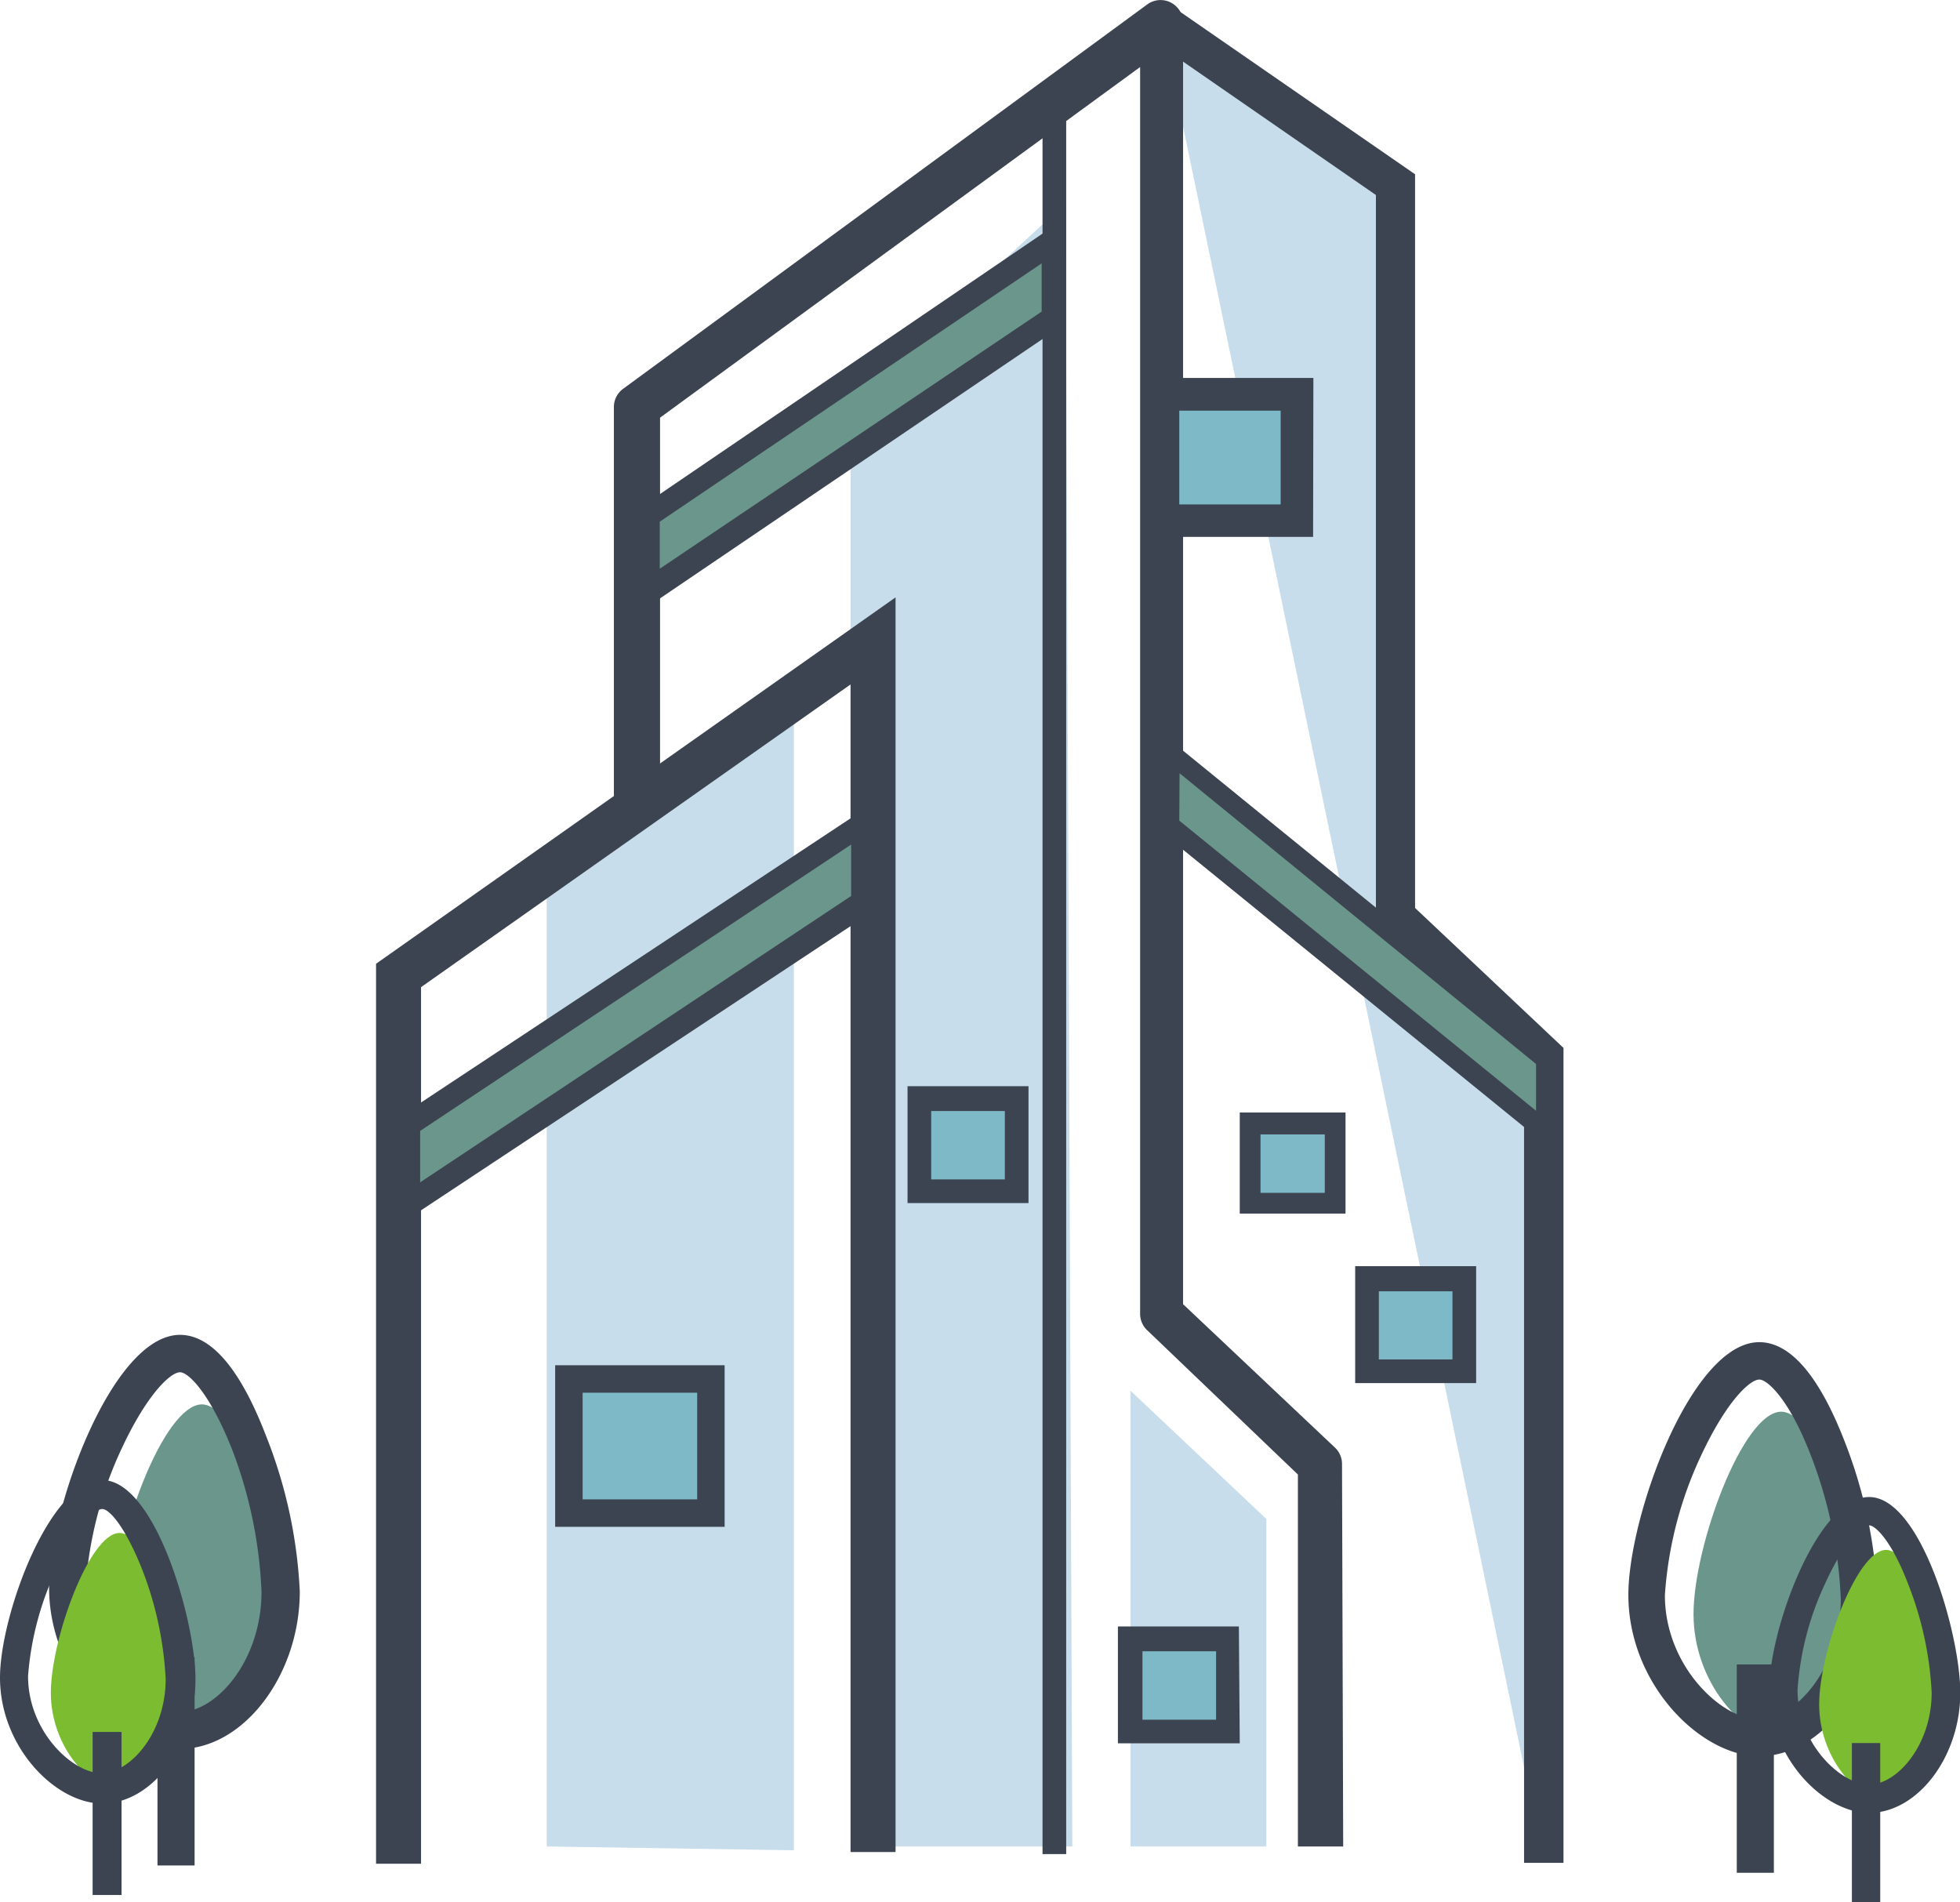 <svg id="Layer_1" data-name="Layer 1" xmlns="http://www.w3.org/2000/svg" width="2.37cm" height="2.3cm" viewBox="0 0 67.08 65.09"><title>professional-firms</title><path d="M26,74.64" transform="translate(-1.74 -6.54)" style="fill:#c7ddeb"/><path d="M11.34,61.64c0,2.33-1.38,4.11-2.69,4.11s-3-1.89-3-4.22,1.69-6.93,3-6.93S11.34,59.31,11.34,61.64Z" transform="translate(-1.74 -6.54)" style="fill:#6b968b"/><polyline points="39.75 0.77 47.76 6.31 47.76 31.36 52.84 36.15 52.84 63.75" style="fill:#c7ddeb"/><polyline points="36.47 6.94 29.11 13.77 29.11 22.97 29.11 63.19 36.7 63.19" style="fill:#c7ddeb"/><polyline points="18.71 63.19 18.71 30.15 27.17 23.46 27.17 63.32" style="fill:#c7ddeb"/><polygon points="14.41 63.78 12.87 63.78 12.87 32.98 30.65 20.44 30.65 63.38 29.11 63.38 29.11 23.42 14.41 33.78 14.41 63.78" style="fill:#3d4451"/><path d="M47.71,69.73H46.16V57L41,52.06a.77.77,0,0,1-.24-.56V8.83l-16.43,12V34H22.75V20.46a.77.77,0,0,1,.32-.62L41,6.69a.77.77,0,0,1,1.23.62V51.17l5.2,4.91a.77.77,0,0,1,.24.56Z" transform="translate(-1.74 -6.54)" style="fill:#3d4451"/><polygon points="53.51 63.75 52.16 63.75 52.16 36.44 47.09 31.65 47.09 6.67 39.37 1.33 40.13 0.22 48.43 5.96 48.43 31.07 53.51 35.86 53.51 63.75" style="fill:#3d4451"/><rect x="35.68" y="3.45" width="0.81" height="60" style="fill:#3d4451"/><polygon points="36.05 10.88 22.18 20.27 22.18 17.64 36.05 8.25 36.05 10.88" style="fill:#6b968b"/><path d="M23.51,27.57V24L38.2,14v3.61Zm.81-3.18V26L37.39,17.2V15.55Z" transform="translate(-1.74 -6.54)" style="fill:#3d4451"/><rect x="31.46" y="37.62" width="3.33" height="3.15" style="fill:#7eb9c7"/><path d="M36.94,47.71H32.8v-4h4.14Zm-3.33-.81h2.52V44.56H33.61Z" transform="translate(-1.74 -6.54)" style="fill:#3d4451"/><rect x="39.8" y="13.49" width="4.58" height="4.33" style="fill:#7eb9c7"/><path d="M46.68,24.91H41V19.47h5.69ZM42.1,23.8h3.47V20.59H42.1Z" transform="translate(-1.74 -6.54)" style="fill:#3d4451"/><rect x="19.47" y="47.19" width="4.86" height="4.59" style="fill:#7eb9c7"/><path d="M26.54,58.79h-5.8V53.26h5.8Zm-4.86-.94H25.6V54.2H21.68Z" transform="translate(-1.74 -6.54)" style="fill:#3d4451"/><polygon points="40.01 28.25 52.91 38.73 52.92 36.24 40.02 25.75 40.01 28.25" style="fill:#6b968b"/><path d="M55,46,41.41,34.95V31.56L55,42.62ZM42.1,34.62l12.21,9.93V42.95L42.11,33Z" transform="translate(-1.74 -6.54)" style="fill:#3d4451"/><polyline points="38.69 47.59 43.34 51.98 43.34 63.19 38.69 63.19" style="fill:#c7ddeb"/><rect x="38.69" y="56.11" width="3.33" height="3.15" style="fill:#7eb9c7"/><path d="M44.17,66.2H40v-4h4.14Zm-3.33-.81h2.52V63.05H40.84Z" transform="translate(-1.74 -6.54)" style="fill:#3d4451"/><rect x="46.78" y="43.78" width="3.33" height="3.15" style="fill:#7eb9c7"/><path d="M52.26,53.87H48.12v-4h4.14Zm-3.33-.81h2.52V50.73H48.93Z" transform="translate(-1.74 -6.54)" style="fill:#3d4451"/><rect x="42.78" y="38.42" width="2.91" height="2.75" style="fill:#7eb9c7"/><path d="M47.79,48.07H44.17V44.61h3.62Zm-2.91-.71h2.2v-2h-2.2Z" transform="translate(-1.74 -6.54)" style="fill:#3d4451"/><polygon points="29.53 30.9 13.99 41.22 13.99 38.49 29.53 28.16 29.53 30.9" style="fill:#6b968b"/><path d="M15.33,48.5V44.81L31.67,34v3.69Zm.79-3.26V47l14.75-9.8V35.44Z" transform="translate(-1.74 -6.54)" style="fill:#3d4451"/><path d="M7.9,66.39c-2,0-4.48-2.46-4.48-5.52,0-2.7,2.16-8.65,4.48-8.65,1.07,0,2.07,1.17,2.95,3.47A16.48,16.48,0,0,1,12,61C12,63.87,10.07,66.39,7.9,66.39Zm0-12.89c-.31,0-1.11.71-2,2.62a13.29,13.29,0,0,0-1.23,4.76c0,2.42,1.94,4.25,3.21,4.25s2.81-1.76,2.81-4.12a15.37,15.37,0,0,0-1-4.85C8.92,54.21,8.19,53.5,7.9,53.5Z" transform="translate(-1.74 -6.54)" style="fill:#3d4451"/><rect x="5.39" y="56.71" width="1.27" height="7.13" style="fill:#3d4451"/><path d="M7.94,64.55c0,1.82-1.08,3.22-2.11,3.22s-2.35-1.48-2.35-3.3S4.8,59,5.83,59,7.94,62.72,7.94,64.55Z" transform="translate(-1.74 -6.54)" style="fill:#7cbc31"/><path d="M5.24,68.26c-1.59,0-3.5-1.92-3.5-4.31,0-2.11,1.69-6.76,3.5-6.76S8.43,62,8.43,64C8.43,66.29,6.94,68.26,5.24,68.26Zm0-10.08c-.24,0-.87.56-1.54,2a10.39,10.39,0,0,0-1,3.72c0,1.89,1.52,3.32,2.51,3.32s2.2-1.38,2.2-3.22a12,12,0,0,0-.82-3.79C6,58.74,5.47,58.18,5.24,58.18Z" transform="translate(-1.74 -6.54)" style="fill:#3d4451"/><rect x="3.17" y="59.27" width="0.99" height="5.58" style="fill:#3d4451"/><path d="M65.39,61.89C65.39,64.22,64,66,62.7,66s-3-1.89-3-4.22,1.69-6.93,3-6.93S65.39,59.56,65.39,61.89Z" transform="translate(-1.74 -6.54)" style="fill:#6b968b"/><path d="M61.95,66.64c-2,0-4.48-2.46-4.48-5.52,0-2.7,2.16-8.65,4.48-8.65,1.07,0,2.07,1.17,2.95,3.47A16.48,16.48,0,0,1,66,61.25C66,64.12,64.12,66.64,61.95,66.64Zm0-12.89c-.31,0-1.11.71-2,2.62a13.29,13.29,0,0,0-1.23,4.76c0,2.42,1.94,4.25,3.21,4.25s2.81-1.76,2.81-4.12a15.37,15.37,0,0,0-1-4.85C63,54.46,62.24,53.75,61.95,53.75Z" transform="translate(-1.74 -6.54)" style="fill:#3d4451"/><rect x="59.44" y="56.96" width="1.27" height="7.13" style="fill:#3d4451"/><path d="M68.34,65c0,1.78-1.05,3.14-2.06,3.14S64,66.65,64,64.87s1.29-5.29,2.29-5.29S68.34,63.17,68.34,65Z" transform="translate(-1.74 -6.54)" style="fill:#7cbc31"/><path d="M65.71,68.58c-1.55,0-3.42-1.88-3.42-4.21,0-2.06,1.65-6.6,3.42-6.6s3.12,4.7,3.12,6.7C68.83,66.66,67.37,68.58,65.71,68.58Zm0-9.84c-.23,0-.85.54-1.51,2a10.15,10.15,0,0,0-.94,3.63c0,1.85,1.49,3.24,2.45,3.24s2.14-1.35,2.14-3.15a11.73,11.73,0,0,0-.8-3.7C66.49,59.29,65.93,58.74,65.71,58.74Z" transform="translate(-1.74 -6.54)" style="fill:#3d4451"/><rect x="63.38" y="59.65" width="0.97" height="5.45" style="fill:#3d4451"/></svg>